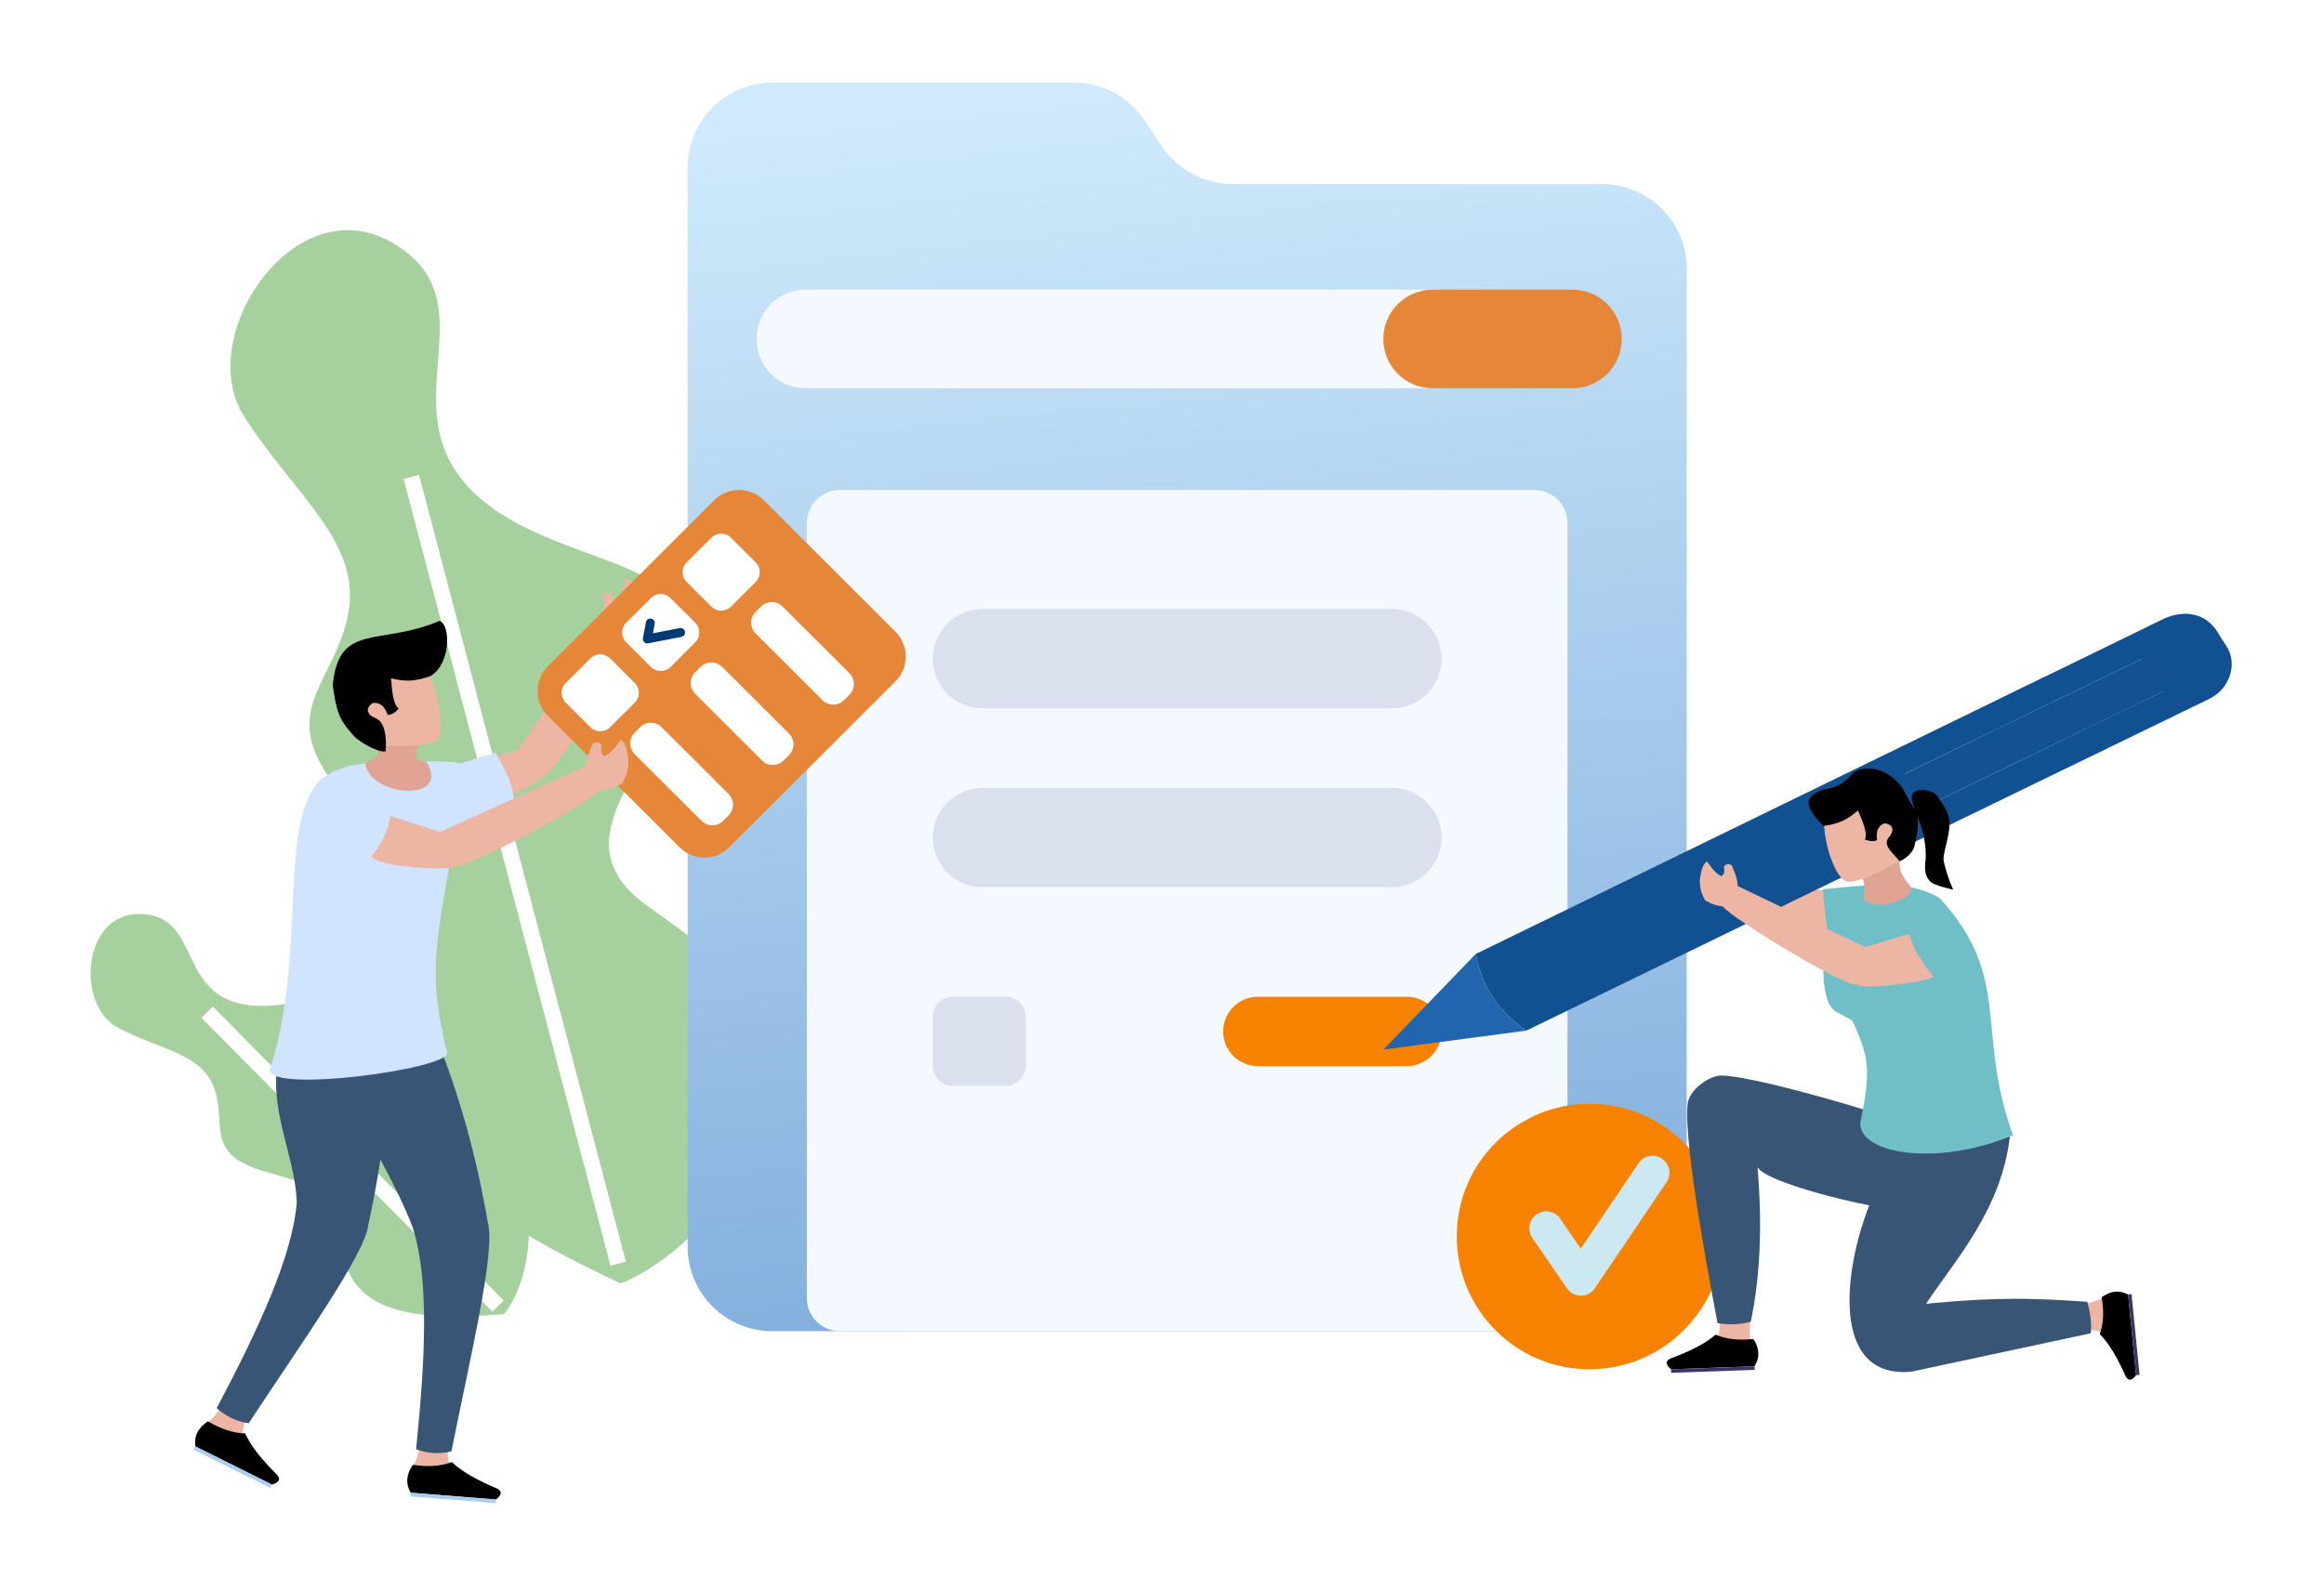 <svg width="146" height="100" viewBox="0 0 146 100" fill="none" xmlns="http://www.w3.org/2000/svg">
<g filter="url(#filter0_d)">
<path fill-rule="evenodd" clip-rule="evenodd" d="M38.989 80.651C28.202 75.618 22.85 70.827 25.611 63.747C28.372 56.666 27.66 56.288 22.209 50.656C16.76 45.025 20.868 43.332 21.847 38.725C22.827 34.117 18.482 31.123 15.318 26.137C12.153 21.15 18.5 11.644 24.68 15.27C30.86 18.897 24.597 25.256 29.334 30.509C34.072 35.761 44.486 34.685 43.322 41.133C42.158 47.581 34.398 52.461 40.691 56.944C46.984 61.428 51.235 64.599 47.613 71.792C43.991 78.985 38.989 80.651 38.989 80.651Z" fill="#A6D09E"/>
<path d="M38.835 79.411L25.84 29.969" stroke="white"/>
<path fill-rule="evenodd" clip-rule="evenodd" d="M31.669 82.58C25.653 83.101 22.085 82.349 21.498 78.533C20.912 74.717 20.503 74.731 16.678 73.634C12.854 72.538 14.228 70.751 13.488 68.475C12.747 66.199 10.078 65.984 7.421 64.591C4.764 63.199 5.137 57.406 8.772 57.435C12.408 57.464 11.273 61.85 14.688 62.961C18.104 64.071 22.405 60.957 23.532 64.089C24.659 67.222 22.49 71.338 26.394 71.715C30.297 72.093 32.97 72.41 33.207 76.494C33.444 80.578 31.669 82.58 31.669 82.58Z" fill="#A6D09E"/>
<path d="M31.286 82.073L13.016 63.609" stroke="white"/>
<path fill-rule="evenodd" clip-rule="evenodd" d="M100.645 83.654H48.518C45.58 83.654 43.199 81.277 43.199 78.344V10.506C43.199 7.573 45.58 5.195 48.518 5.195H67.479C69.258 5.195 70.919 6.083 71.905 7.56L73.002 9.203C73.989 10.681 75.65 11.568 77.428 11.568H100.645C103.583 11.568 105.964 13.946 105.964 16.878V78.344C105.964 81.277 103.583 83.654 100.645 83.654Z" fill="url(#paint0_linear)"/>
<path fill-rule="evenodd" clip-rule="evenodd" d="M90.241 24.399H50.589C48.907 24.399 47.543 23.038 47.543 21.358V21.244C47.543 19.564 48.907 18.203 50.589 18.203H90.241C91.923 18.203 93.287 19.564 93.287 21.244V21.358C93.287 23.038 91.923 24.399 90.241 24.399Z" fill="#F3F9FF"/>
<path fill-rule="evenodd" clip-rule="evenodd" d="M98.784 24.399H90.007C88.293 24.399 86.904 23.012 86.904 21.301C86.904 19.59 88.293 18.203 90.007 18.203H98.784C100.497 18.203 101.886 19.59 101.886 21.301C101.886 23.012 100.497 24.399 98.784 24.399Z" fill="#E68639"/>
<path fill-rule="evenodd" clip-rule="evenodd" d="M96.396 83.653H52.767C51.62 83.653 50.69 82.724 50.69 81.579V32.867C50.69 31.721 51.62 30.793 52.767 30.793H96.396C97.543 30.793 98.472 31.721 98.472 32.867V81.579C98.472 82.724 97.543 83.653 96.396 83.653Z" fill="#F3F9FF"/>
<path opacity="0.133" fill-rule="evenodd" clip-rule="evenodd" d="M87.436 44.514H61.727C60.001 44.514 58.602 43.117 58.602 41.394C58.602 39.67 60.001 38.273 61.727 38.273H87.436C89.161 38.273 90.561 39.67 90.561 41.394C90.561 43.117 89.161 44.514 87.436 44.514Z" fill="#35427E"/>
<path opacity="0.133" fill-rule="evenodd" clip-rule="evenodd" d="M87.436 55.756H61.727C60.001 55.756 58.602 54.359 58.602 52.636C58.602 50.913 60.001 49.516 61.727 49.516H87.436C89.161 49.516 90.561 50.913 90.561 52.636C90.561 54.359 89.161 55.756 87.436 55.756Z" fill="#35427E"/>
<path opacity="0.133" fill-rule="evenodd" clip-rule="evenodd" d="M63.173 68.235H59.866C59.168 68.235 58.602 67.669 58.602 66.972V63.899C58.602 63.202 59.168 62.637 59.866 62.637H63.173C63.872 62.637 64.438 63.202 64.438 63.899V66.972C64.438 67.669 63.872 68.235 63.173 68.235Z" fill="#35427E"/>
<path fill-rule="evenodd" clip-rule="evenodd" d="M88.378 66.996H79.025C77.819 66.996 76.842 66.02 76.842 64.817C76.842 63.613 77.819 62.637 79.025 62.637H88.378C89.583 62.637 90.561 63.613 90.561 64.817C90.561 66.02 89.583 66.996 88.378 66.996Z" fill="#F78200"/>
<path fill-rule="evenodd" clip-rule="evenodd" d="M108.221 77.698C108.221 79.589 107.583 81.352 106.519 82.733C105.009 84.751 102.583 86.046 99.86 86.046C95.243 86.046 91.519 82.308 91.519 77.698C91.519 74.512 93.307 71.729 95.945 70.349C97.094 69.732 98.434 69.371 99.86 69.371C104.477 69.371 108.221 73.089 108.221 77.698Z" fill="#F78200"/>
<path fill-rule="evenodd" clip-rule="evenodd" d="M108.223 77.698C108.223 79.589 107.584 81.352 106.52 82.733C105.35 83.349 104.031 83.688 102.627 83.688C98.01 83.688 94.266 79.95 94.266 75.34C94.266 73.471 94.883 71.729 95.946 70.349C97.095 69.732 98.436 69.371 99.861 69.371C104.478 69.371 108.223 73.089 108.223 77.698Z" fill="#F78200"/>
<path fill-rule="evenodd" clip-rule="evenodd" d="M99.315 81.422C98.964 81.422 98.636 81.249 98.438 80.959L96.262 77.785C95.93 77.3 96.054 76.639 96.54 76.308C97.028 75.979 97.688 76.101 98.018 76.585L99.309 78.469L102.933 73.101C103.261 72.614 103.924 72.487 104.409 72.814C104.896 73.142 105.025 73.801 104.697 74.288L100.197 80.953C100.001 81.246 99.672 81.421 99.32 81.422H99.315Z" fill="#CCE9F1"/>
<path fill-rule="evenodd" clip-rule="evenodd" d="M114.594 55.981L112.576 55.562C112.24 56.159 111.761 57.176 111.784 58.067C112.864 58.402 114.297 58.737 115.72 59.056L114.594 55.981Z" fill="#EDB6A4"/>
<path fill-rule="evenodd" clip-rule="evenodd" d="M112.576 55.563L111.398 55.319L105.994 53.746L104.832 54.409L110.645 57.655C110.942 57.791 111.336 57.93 111.784 58.068C111.761 57.177 112.24 56.16 112.576 55.563Z" fill="#EDB6A4"/>
<mask id="mask0" mask-type="alpha" maskUnits="userSpaceOnUse" x="104" y="53" width="9" height="6">
<path fill-rule="evenodd" clip-rule="evenodd" d="M112.574 55.563C112.238 56.16 111.759 57.177 111.782 58.068C111.334 57.93 110.94 57.791 110.643 57.655L104.83 54.409L105.992 53.746L111.395 55.318" fill="white"/>
</mask>
<g mask="url(#mask0)">
<path fill-rule="evenodd" clip-rule="evenodd" d="M112.574 55.563L111.395 55.318L105.992 53.746L104.83 54.409L110.643 57.655C110.94 57.791 111.334 57.93 111.782 58.068C111.759 57.177 112.238 56.16 112.574 55.563Z" fill="url(#paint1_linear)"/>
</g>
<path fill-rule="evenodd" clip-rule="evenodd" d="M121.018 50.662L120.734 50.22L119.673 48.609L126.045 45.53L129.6 43.804L134.532 41.416L135.567 42.991L135.881 43.457L131.362 45.642L129.615 46.496L128.599 46.99L127.552 47.497L121.018 50.662ZM92.709 59.95C92.941 61.182 93.421 62.269 94.162 63.177C94.636 63.779 95.213 64.314 95.885 64.766L127.706 49.302L129.848 48.264L131.56 47.436L132.878 46.792L138.877 43.877C139.122 43.744 139.34 43.575 139.528 43.382C140.232 42.633 140.464 41.49 139.847 40.562L139.444 39.946C138.701 38.503 137.219 38.266 135.888 38.906L129.09 42.223L128.173 42.66L127.582 42.955L127.571 42.951L125.567 43.934L92.709 59.95Z" fill="#125191"/>
<path fill-rule="evenodd" clip-rule="evenodd" d="M86.904 65.961L87.111 65.932L91.451 65.352L95.885 64.766C95.213 64.314 94.637 63.779 94.163 63.176C93.421 62.269 92.941 61.181 92.709 59.949L86.984 65.886L86.904 65.961Z" fill="#2065AD"/>
<path fill-rule="evenodd" clip-rule="evenodd" d="M135.883 43.46L121.022 50.66C119.518 51.359 118.618 49.157 119.673 48.614L134.534 41.414C135.803 40.861 136.786 42.914 135.883 43.46Z" fill="#135191"/>
<path fill-rule="evenodd" clip-rule="evenodd" d="M108.017 82.34L108.055 82.954C108.055 82.954 108.064 82.969 108.054 83.015L108.051 83.026C108.051 83.197 108.043 83.631 107.931 83.923C107.902 84.001 107.864 84.066 107.817 84.116C107.561 84.401 110.11 84.523 110.11 84.523C110.11 84.523 110.019 84.383 109.957 84.163C109.906 84.006 109.918 83.5 109.956 82.756L108.017 82.34Z" fill="#EDB6A4"/>
<path fill-rule="evenodd" clip-rule="evenodd" d="M104.976 86.045L110.219 85.86C110.579 85.299 110.528 84.727 110.158 84.145C109.297 84.234 108.49 84.18 107.778 83.871C107.113 84.459 106.108 84.937 104.952 85.366C104.582 85.537 104.659 85.773 104.976 86.045Z" fill="black"/>
<path fill-rule="evenodd" clip-rule="evenodd" d="M110.236 86.084L104.985 86.27L104.977 86.045L110.228 85.859L110.236 86.084Z" fill="#393768"/>
<path fill-rule="evenodd" clip-rule="evenodd" d="M107.906 67.61C107.107 67.777 106.134 68.562 106.032 69.329C105.682 71.957 107.87 82.877 107.897 83.154C108.615 83.246 109.295 83.254 109.891 83.082L109.989 83.062C110.573 80.286 110.73 76.988 110.41 73.345C111.022 74.529 120.422 76.661 120.699 75.974L120.889 75.416L122.264 71.398C122.208 71.382 122.157 71.372 122.101 71.356C121.735 71.268 121.332 71.245 120.98 71.079C119.038 70.159 109.287 67.322 107.906 67.61Z" fill="#385575"/>
<path fill-rule="evenodd" clip-rule="evenodd" d="M130.897 83.601C130.897 83.601 131.809 83.524 132.11 83.77C132.41 84.016 132.373 81.41 132.373 81.41C132.373 81.41 131.033 82.18 130.432 81.871C129.831 81.563 130.897 83.601 130.897 83.601Z" fill="#EDB6A4"/>
<path fill-rule="evenodd" clip-rule="evenodd" d="M134.196 86.417L133.695 81.355C133.129 81.042 132.577 81.126 132.034 81.519C132.174 82.347 132.171 83.131 131.914 83.839C132.526 84.446 133.051 85.39 133.538 86.482C133.726 86.83 133.951 86.74 134.196 86.417Z" fill="black"/>
<path fill-rule="evenodd" clip-rule="evenodd" d="M133.911 81.324L134.412 86.394L134.195 86.416L133.693 81.346L133.911 81.324Z" fill="#393768"/>
<path fill-rule="evenodd" clip-rule="evenodd" d="M126.267 71.414C125.731 76.018 122.867 79.129 121 81.929C125.717 81.475 127.923 81.592 131.133 81.808C131.303 82.494 131.431 83.161 131.345 83.786L120.117 86.191C113.679 86.873 116.453 75.67 119.322 72.356L126.267 71.414Z" fill="#385575"/>
<path fill-rule="evenodd" clip-rule="evenodd" d="M116.868 70.553C117.543 67.314 117.427 66.481 116.424 64.244C116.305 63.979 115.475 63.745 115.165 63.434C114.695 62.962 114.709 62.38 114.577 61.771C114.581 61.764 114.524 60.295 114.522 60.289C114.367 59.564 115.092 60.277 114.953 59.442C114.924 59.258 114.892 59.07 114.864 58.874C114.723 57.96 114.602 56.963 114.507 55.882C115.283 55.812 116.027 55.73 116.736 55.679C117.589 55.614 118.391 55.58 119.148 55.642C120.122 55.714 121.023 55.94 121.859 56.437C126.464 61.492 124.072 64.75 126.464 71.335C121.875 73.29 116.797 72.59 116.868 70.553Z" fill="#71BFC6"/>
<path fill-rule="evenodd" clip-rule="evenodd" d="M116.424 54.159L119.349 53.621C119.276 54.657 119.388 54.958 120.1 55.794C119.974 56.98 116.498 57.335 117.155 55.971C117.078 55.01 116.962 54.949 116.424 54.159Z" fill="#E0A494"/>
<path fill-rule="evenodd" clip-rule="evenodd" d="M115.939 55.359C116.289 55.615 117.989 54.914 119.666 53.941L119.043 49.121L114.853 49.628C114.043 52.022 115.211 55.075 115.939 55.359Z" fill="#EDB6A4"/>
<path fill-rule="evenodd" clip-rule="evenodd" d="M121.473 61.377C121 61.724 116.946 62.241 116.644 61.852C116.21 62.216 108.742 57.692 108.237 56.966C107.836 56.923 107.468 56.79 107.125 56.582C106.851 56.1 106.79 55.815 106.785 55.289C106.857 54.795 106.971 54.312 107.209 54.146C107.284 54.102 107.704 54.935 108.167 55.057C108.364 54.859 108.345 54.73 108.296 54.459C108.474 54.291 108.527 54.227 108.797 54.384C108.95 54.779 109.162 55.204 109.158 55.677L117.175 59.521L119.961 58.684C120.114 59.569 120.934 60.741 121.473 61.377Z" fill="#EDB6A4"/>
<path fill-rule="evenodd" clip-rule="evenodd" d="M114.555 51.904C115.506 51.769 116.008 51.548 116.727 50.928C116.976 51.535 117.37 52.402 117.153 52.746C117.153 52.746 117.575 52.957 117.924 52.796C117.861 52.4 117.916 52.048 118.19 51.842C118.367 51.717 118.406 51.714 118.663 51.813C118.98 51.948 118.932 52.309 118.707 52.563C118.158 53.13 119.039 53.672 119.33 54.128C119.84 53.917 120.252 53.455 120.293 53.068C120.437 52.446 120.544 51.873 120.452 51.304C120.444 51.255 121.052 52.592 120.975 53.993C120.961 54.231 120.79 54.947 121.277 55.41C121.543 55.663 122.708 55.904 122.708 55.904C122.708 55.904 122.381 55.269 122.114 54.142C122 53.664 122.51 52.597 122.469 51.666C122.437 50.938 121.882 50.319 121.655 49.951C121.568 49.811 120.789 49.477 120.293 49.746C120.175 49.81 119.978 50.045 120.221 50.66C120.464 51.275 119.742 49.925 119.682 49.828C119.171 48.729 117.676 47.863 116.476 48.513C115.197 49.998 114.693 49.213 113.789 50.045C113.284 50.529 114.013 51.353 114.555 51.904Z" fill="black"/>
<path fill-rule="evenodd" clip-rule="evenodd" d="M40.725 38.688C40.49 39.114 40.175 39.481 39.755 39.753C39.489 41.052 35.371 47.902 34.308 48.689C33.689 49.277 30.186 51.099 29.594 50.709C29.767 49.791 29.671 48.863 29.318 47.917L32.501 47.181L33.381 45.9L37.129 40.48L37.83 39.446L38.216 38.887C37.965 38.428 37.936 37.932 37.863 37.474C38.049 37.173 38.131 37.209 38.397 37.27C38.505 37.562 38.554 37.7 38.86 37.783C39.245 37.401 39.185 36.362 39.281 36.355C39.608 36.385 39.994 36.789 40.332 37.239C40.626 37.754 40.723 38.066 40.725 38.688Z" fill="#EDB6A4"/>
<path fill-rule="evenodd" clip-rule="evenodd" d="M28.92 47.975L31.103 47.301C31.519 47.947 32.242 49.227 32.275 50.227C31.259 50.977 29.928 52.028 28.305 52.419L28.92 47.975Z" fill="#D0E4FF"/>
<path fill-rule="evenodd" clip-rule="evenodd" d="M28.119 90.815C28.119 90.815 28.057 91.777 28.323 92.089C28.588 92.4 25.834 92.414 25.834 92.414C25.834 92.414 26.619 90.986 26.282 90.359C25.944 89.733 28.119 90.815 28.119 90.815Z" fill="#EDB6A4"/>
<path fill-rule="evenodd" clip-rule="evenodd" d="M31.16 94.23L25.801 93.805C25.457 93.216 25.535 92.632 25.94 92.052C26.817 92.183 27.646 92.164 28.389 91.879C29.043 92.511 30.051 93.045 31.215 93.536C31.586 93.727 31.496 93.966 31.16 94.23Z" fill="black"/>
<path fill-rule="evenodd" clip-rule="evenodd" d="M25.773 94.034L31.141 94.459L31.159 94.23L25.792 93.805L25.773 94.034Z" fill="#A8CFEF"/>
<path fill-rule="evenodd" clip-rule="evenodd" d="M20.211 65.609C20.302 65.804 20.43 65.979 20.479 66.189C20.834 67.736 24.822 73.988 25.954 77.219C26.971 80.481 26.709 85.5 26.14 91.077C26.85 91.329 27.588 91.395 28.361 91.209C29.475 85.577 31.177 78.547 30.643 76.823C29.954 72.748 28.857 68.734 27.249 64.799L27.063 64.138L26.773 63.113L25.644 63.544L21.631 65.071L20.211 65.609Z" fill="#385575"/>
<path fill-rule="evenodd" clip-rule="evenodd" d="M15.547 88.988C15.547 88.988 15.128 89.857 15.258 90.245C15.387 90.633 12.828 89.616 12.828 89.616C12.828 89.616 14.092 88.586 14.014 87.878C13.937 87.171 15.547 88.988 15.547 88.988Z" fill="#EDB6A4"/>
<path fill-rule="evenodd" clip-rule="evenodd" d="M17.085 93.292L12.276 90.893C12.179 90.218 12.471 89.706 13.063 89.32C13.828 89.769 14.603 90.062 15.399 90.076C15.768 90.906 16.502 91.779 17.397 92.67C17.67 92.986 17.496 93.173 17.085 93.292Z" fill="black"/>
<path fill-rule="evenodd" clip-rule="evenodd" d="M12.164 91.097L16.981 93.499L17.084 93.294L12.267 90.891L12.164 91.097Z" fill="#A8CFEF"/>
<path fill-rule="evenodd" clip-rule="evenodd" d="M19.967 63.303C19.979 63.518 17.836 65.16 17.768 65.365C16.472 69.262 18.539 72.26 18.643 75.571C18.361 78.976 16.234 83.531 13.613 88.489C14.177 88.988 14.836 89.326 15.624 89.442C18.77 84.637 22.987 78.757 23.139 76.959C24.03 72.923 24.52 68.792 24.506 64.541L24.581 63.858L24.697 62.8L23.489 62.778L19.196 62.691L19.967 63.303Z" fill="#385575"/>
<path fill-rule="evenodd" clip-rule="evenodd" d="M16.945 67.269C17.107 68.674 28.006 67.195 28.096 66.189C26.93 61.512 27.32 59.616 28.193 54.62C28.189 54.612 28.189 54.612 28.191 54.607C28.334 53.786 28.467 52.917 28.587 51.975C28.612 51.768 28.639 51.555 28.662 51.334C28.78 50.302 28.872 49.179 28.932 47.962C28.058 47.821 27.329 47.858 26.422 47.832C25.467 47.93 24.562 47.792 23.715 47.895C22.625 48.018 21.67 47.968 20.203 48.921C17.377 51.619 19.342 59.778 16.945 67.269Z" fill="#D0E4FF"/>
<path fill-rule="evenodd" clip-rule="evenodd" d="M26.692 45.875L23.629 46.382C23.884 47.548 23.907 47.48 22.939 47.947C23.189 50.102 28.421 50.481 26.78 47.861C25.643 47.759 26.283 47.096 26.692 45.875Z" fill="#E0A494"/>
<path fill-rule="evenodd" clip-rule="evenodd" d="M27.472 46.492C27.272 46.898 25.32 46.92 23.298 46.827L21.545 42.066L25.668 40.516C27.575 42.342 28.009 45.878 27.472 46.492Z" fill="#EDB6A4"/>
<path fill-rule="evenodd" clip-rule="evenodd" d="M27.609 39.02C28.31 39.225 28.35 41.701 27.047 42.484C26.101 42.818 25.529 42.855 24.564 42.627C24.627 43.31 24.681 44.302 25.049 44.516C25.049 44.516 24.76 44.915 24.359 44.933C24.226 44.537 24.005 44.237 23.651 44.179C23.428 44.148 23.39 44.164 23.2 44.38C22.972 44.658 23.191 44.969 23.522 45.096C24.304 45.355 24.273 46.66 24.224 47.222C23.65 47.272 22.681 46.648 22.298 46.327C21.495 45.389 21.186 45.141 20.904 43.078C21.271 39.071 23.831 40.625 27.609 39.02Z" fill="black"/>
<path fill-rule="evenodd" clip-rule="evenodd" d="M42.692 53.244L34.418 44.983C33.556 44.123 33.556 42.727 34.418 41.867L44.863 31.438C45.725 30.578 47.122 30.578 47.984 31.438L56.258 39.7C57.12 40.56 57.12 41.955 56.258 42.815L45.812 53.244C44.951 54.105 43.554 54.105 42.692 53.244Z" fill="#E68639"/>
<path fill-rule="evenodd" clip-rule="evenodd" d="M44.689 38.12L43.138 36.571C42.798 36.231 42.798 35.679 43.138 35.339L44.689 33.791C45.03 33.45 45.583 33.45 45.924 33.791L47.475 35.339C47.816 35.679 47.816 36.231 47.475 36.571L45.924 38.12C45.583 38.46 45.03 38.46 44.689 38.12Z" fill="white"/>
<path fill-rule="evenodd" clip-rule="evenodd" d="M51.669 43.997L47.473 39.808C47.097 39.433 47.097 38.825 47.473 38.451L47.807 38.117C48.182 37.742 48.791 37.742 49.166 38.117L53.362 42.306C53.737 42.681 53.737 43.289 53.362 43.663L53.028 43.997C52.653 44.372 52.044 44.372 51.669 43.997Z" fill="white"/>
<path fill-rule="evenodd" clip-rule="evenodd" d="M40.891 41.913L39.34 40.364C38.999 40.024 38.999 39.472 39.34 39.132L40.891 37.584C41.231 37.243 41.784 37.243 42.125 37.584L43.676 39.132C44.017 39.472 44.017 40.024 43.676 40.364L42.125 41.913C41.784 42.253 41.231 42.253 40.891 41.913Z" fill="white"/>
<path fill-rule="evenodd" clip-rule="evenodd" d="M47.872 47.79L43.676 43.601C43.301 43.226 43.301 42.618 43.676 42.244L44.01 41.91C44.386 41.535 44.994 41.535 45.369 41.91L49.565 46.099C49.941 46.474 49.941 47.082 49.565 47.456L49.231 47.79C48.856 48.164 48.247 48.164 47.872 47.79Z" fill="white"/>
<path fill-rule="evenodd" clip-rule="evenodd" d="M37.092 45.702L35.541 44.154C35.2 43.813 35.2 43.261 35.541 42.921L37.092 41.372C37.432 41.032 37.985 41.032 38.326 41.372L39.877 42.921C40.218 43.261 40.218 43.813 39.877 44.154L38.326 45.702C37.985 46.042 37.432 46.042 37.092 45.702Z" fill="white"/>
<path fill-rule="evenodd" clip-rule="evenodd" d="M44.073 51.583L39.877 47.394C39.502 47.019 39.502 46.411 39.877 46.037L40.212 45.703C40.587 45.328 41.195 45.328 41.571 45.703L45.766 49.892C46.142 50.267 46.142 50.875 45.766 51.249L45.432 51.583C45.057 51.958 44.448 51.958 44.073 51.583Z" fill="white"/>
<path fill-rule="evenodd" clip-rule="evenodd" d="M40.467 40.35C40.401 40.285 40.373 40.191 40.39 40.1L40.577 39.1C40.606 38.948 40.753 38.847 40.906 38.876C41.059 38.906 41.159 39.052 41.131 39.204L41.019 39.797L42.702 39.47C42.855 39.44 43.002 39.54 43.032 39.692C43.062 39.844 42.962 39.991 42.81 40.021L40.72 40.427C40.629 40.445 40.534 40.417 40.468 40.351C40.468 40.351 40.467 40.351 40.467 40.35Z" fill="#003974"/>
<path fill-rule="evenodd" clip-rule="evenodd" d="M39.072 49.244C38.651 49.487 38.192 49.64 37.691 49.657C36.791 50.633 29.725 54.381 28.408 54.508C27.574 54.692 23.631 54.45 23.326 53.81C23.948 53.113 24.346 52.268 24.532 51.277L27.639 52.285L29.054 51.64L35.065 48.927L36.2 48.403L36.82 48.122C36.842 47.599 37.073 47.16 37.248 46.73C37.562 46.568 37.614 46.641 37.81 46.83C37.752 47.136 37.723 47.279 37.942 47.508C38.469 47.379 38.954 46.458 39.04 46.502C39.305 46.696 39.427 47.241 39.484 47.8C39.47 48.392 39.392 48.709 39.072 49.244Z" fill="#EDB6A4"/>
</g>
<defs>
<filter id="filter0_d" x="0.693" y="0.195" width="144.51" height="99.264" filterUnits="userSpaceOnUse" color-interpolation-filters="sRGB">
<feFlood flood-opacity="0" result="BackgroundImageFix"/>
<feColorMatrix in="SourceAlpha" type="matrix" values="0 0 0 0 0 0 0 0 0 0 0 0 0 0 0 0 0 0 127 0"/>
<feOffset/>
<feGaussianBlur stdDeviation="2.5"/>
<feColorMatrix type="matrix" values="0 0 0 0 0 0 0 0 0 0 0 0 0 0 0 0 0 0 0.112 0"/>
<feBlend mode="normal" in2="BackgroundImageFix" result="effect1_dropShadow"/>
<feBlend mode="normal" in="SourceGraphic" in2="effect1_dropShadow" result="shape"/>
</filter>
<linearGradient id="paint0_linear" x1="41.183" y1="8.846" x2="50.271" y2="91.992" gradientUnits="userSpaceOnUse">
<stop stop-color="#CFEAFB"/>
<stop offset="1" stop-color="#7CAADB"/>
</linearGradient>
<linearGradient id="paint1_linear" x1="104.846" y1="49.269" x2="103.859" y2="56.434" gradientUnits="userSpaceOnUse">
<stop stop-color="white"/>
<stop offset="1" stop-color="#1C1C1A"/>
</linearGradient>
</defs>
</svg>
